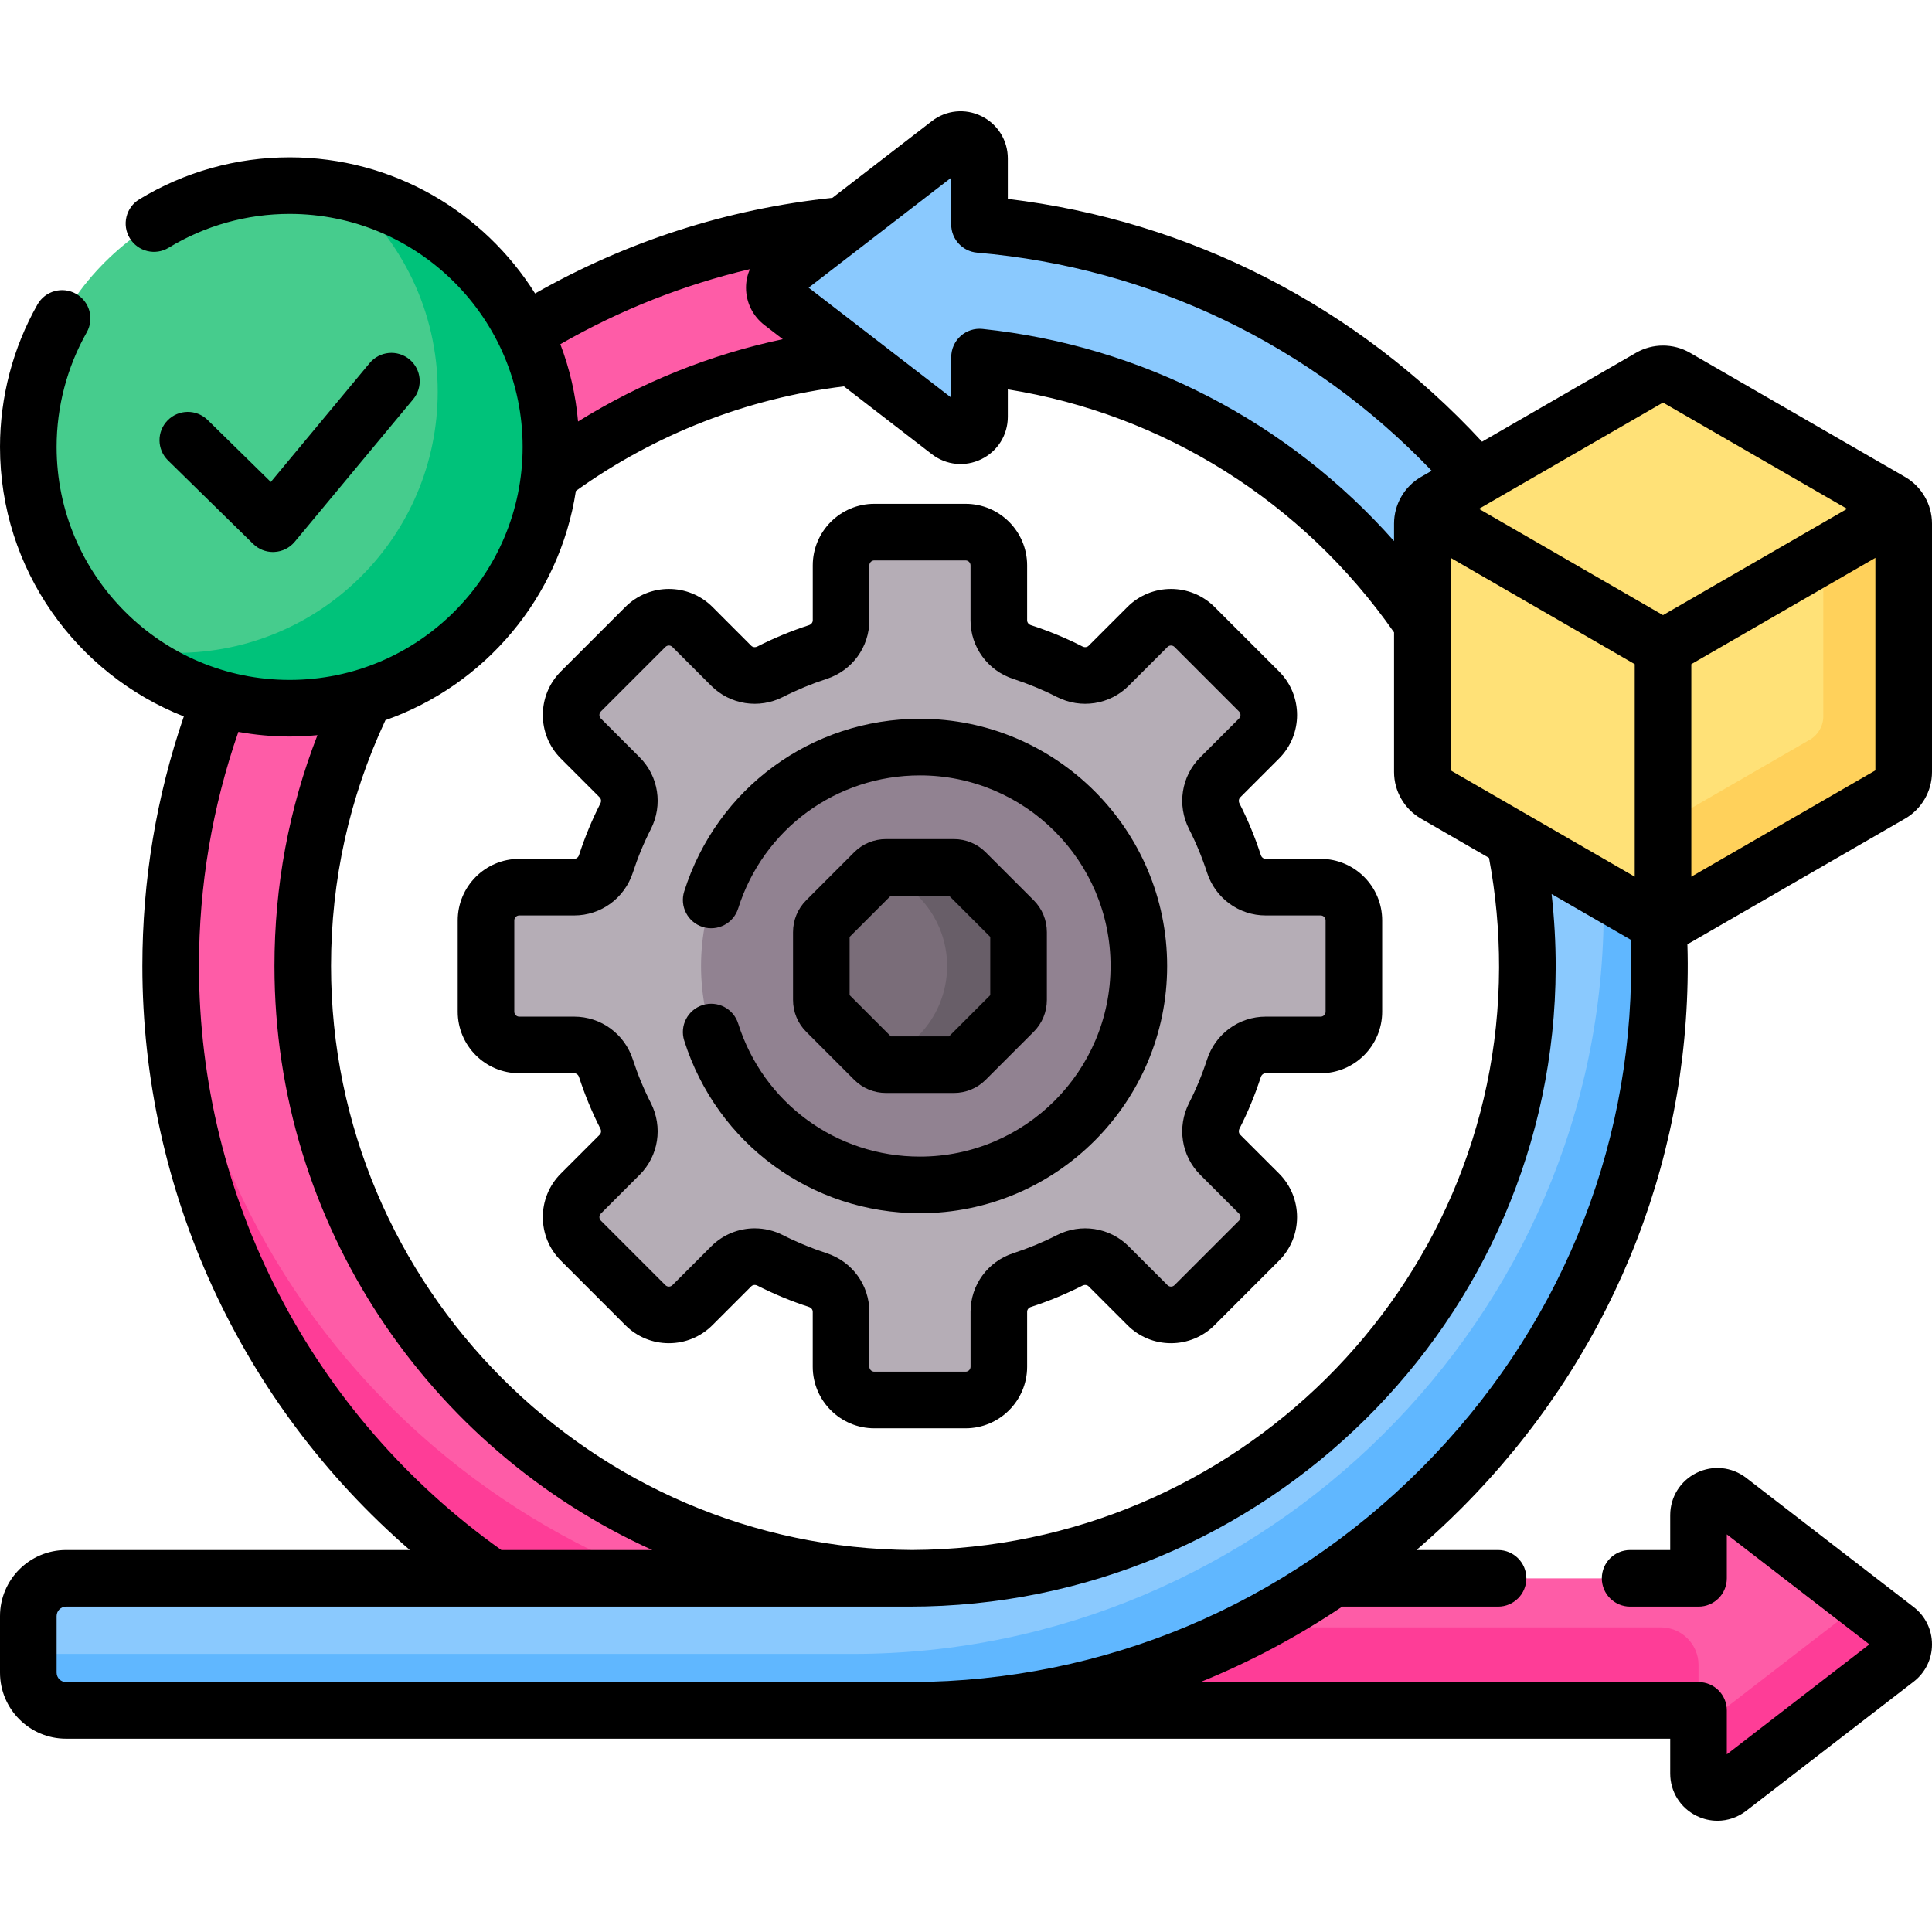 <svg xmlns="http://www.w3.org/2000/svg" width="70" height="70" viewBox="0 0 70 70" fill="none"><g clip-path="url(#clip0_2430_73)"><path d="M47.849 32.142H45.858C45.331 32.142 44.871 31.798 44.708 31.297C44.515 30.701 44.276 30.125 43.995 29.574C43.757 29.104 43.839 28.535 44.211 28.163L45.618 26.756C46.089 26.285 46.089 25.522 45.618 25.052L43.28 22.713C42.809 22.243 42.046 22.243 41.575 22.713L40.168 24.12C39.796 24.493 39.227 24.575 38.758 24.336C38.206 24.055 37.631 23.817 37.035 23.623C36.534 23.46 36.19 23 36.19 22.473V20.483C36.19 19.817 35.65 19.277 34.984 19.277H31.678C31.012 19.277 30.473 19.817 30.473 20.483V22.473C30.473 23 30.129 23.46 29.628 23.623C29.032 23.817 28.456 24.055 27.905 24.336C27.435 24.575 26.867 24.493 26.494 24.12L25.087 22.713C24.617 22.243 23.853 22.243 23.383 22.713L21.045 25.052C20.574 25.522 20.574 26.285 21.045 26.756L22.451 28.163C22.824 28.535 22.906 29.104 22.667 29.574C22.386 30.125 22.148 30.701 21.954 31.297C21.792 31.798 21.331 32.142 20.805 32.142H18.814C18.148 32.142 17.608 32.681 17.608 33.347V36.654C17.608 37.319 18.148 37.859 18.814 37.859H20.805C21.331 37.859 21.792 38.203 21.954 38.703C22.148 39.3 22.386 39.876 22.667 40.427C22.906 40.896 22.824 41.465 22.451 41.837L21.045 43.244C20.574 43.715 20.574 44.478 21.045 44.949L23.383 47.287C23.853 47.758 24.616 47.758 25.087 47.287L26.494 45.88C26.867 45.508 27.435 45.426 27.905 45.665C28.456 45.945 29.032 46.184 29.628 46.377C30.129 46.54 30.473 47 30.473 47.527V49.518C30.473 50.183 31.012 50.723 31.678 50.723H34.984C35.65 50.723 36.19 50.183 36.19 49.518V47.527C36.19 47 36.534 46.54 37.035 46.377C37.631 46.184 38.207 45.945 38.758 45.665C39.227 45.426 39.796 45.508 40.168 45.88L41.575 47.287C42.046 47.758 42.809 47.758 43.28 47.287L45.618 44.949C46.089 44.478 46.089 43.715 45.618 43.244L44.211 41.837C43.839 41.465 43.757 40.896 43.995 40.427C44.276 39.876 44.515 39.3 44.708 38.703C44.871 38.203 45.331 37.859 45.858 37.859H47.849C48.514 37.859 49.054 37.319 49.054 36.654V33.347C49.054 32.681 48.514 32.142 47.849 32.142Z" fill="#B5ADB6"></path><path d="M33.331 42.934C37.712 42.934 41.263 39.382 41.263 35.002C41.263 30.621 37.712 27.07 33.331 27.07C28.951 27.07 25.4 30.621 25.4 35.002C25.4 39.382 28.951 42.934 33.331 42.934Z" fill="#918291"></path><path d="M34.559 31.43H32.104C31.942 31.43 31.787 31.494 31.672 31.608L29.937 33.344C29.822 33.459 29.758 33.614 29.758 33.776V36.23C29.758 36.392 29.822 36.547 29.937 36.662L31.672 38.398C31.787 38.512 31.942 38.576 32.104 38.576H34.559C34.721 38.576 34.876 38.512 34.99 38.398L36.726 36.662C36.84 36.547 36.905 36.392 36.905 36.23V33.776C36.905 33.614 36.84 33.459 36.726 33.344L34.99 31.608C34.876 31.494 34.721 31.43 34.559 31.43Z" fill="#7A6D79"></path><path d="M36.726 33.344L34.99 31.608C34.876 31.494 34.721 31.43 34.559 31.43H32.223L33.27 32.476C33.94 33.146 34.316 34.055 34.316 35.003C34.316 35.951 33.94 36.86 33.27 37.53L32.223 38.576H34.559C34.721 38.576 34.876 38.512 34.99 38.398L36.726 36.662C36.84 36.547 36.905 36.392 36.905 36.23V33.776C36.905 33.614 36.84 33.459 36.726 33.344Z" fill="#685E68"></path><path d="M35.433 57.187H33.154C20.921 57.187 10.969 47.235 10.969 35.002C10.969 31.441 11.814 28.075 13.311 25.09C12.421 25.372 11.475 25.526 10.493 25.526C9.641 25.526 8.816 25.408 8.031 25.193C6.839 28.235 6.184 31.543 6.184 35.002C6.184 44.274 10.887 52.468 18.033 57.324H32.948C33.788 57.324 34.616 57.277 35.433 57.187Z" fill="#FE5CA7"></path><path d="M28.405 9.99L30.812 8.133C26.462 8.509 22.405 9.921 18.888 12.122C19.487 13.353 19.824 14.734 19.824 16.193C19.824 16.579 19.798 16.959 19.752 17.333C22.959 14.895 26.845 13.309 31.073 12.914L28.405 10.856C28.27 10.751 28.193 10.593 28.193 10.422C28.193 10.252 28.27 10.094 28.405 9.99Z" fill="#FE5CA7"></path><path d="M68.709 59.039L62.642 54.358C62.192 54.012 61.541 54.332 61.541 54.9V57.187H48.073C43.62 60.21 38.392 61.836 32.927 61.836H30.432C31.328 61.926 32.236 61.973 33.154 61.973H61.541V64.26C61.541 64.828 62.192 65.148 62.642 64.801L68.709 60.121C69.063 59.847 69.063 59.312 68.709 59.039Z" fill="#FE5CA7"></path><path d="M61.541 60.33C61.541 59.574 60.929 58.962 60.173 58.962H33.388C19.058 58.962 7.025 47.632 6.227 33.488C6.199 33.989 6.184 34.493 6.184 35.001C6.184 49.872 18.283 61.971 33.154 61.971H61.541V60.33Z" fill="#FE3D97"></path><path d="M68.709 59.038L67.46 58.074L61.541 62.641V64.259C61.541 64.827 62.192 65.147 62.642 64.8L68.708 60.12C69.063 59.846 69.063 59.311 68.709 59.038Z" fill="#FE3D97"></path><path d="M10.493 25.662C15.722 25.662 19.961 21.423 19.961 16.194C19.961 10.965 15.722 6.727 10.493 6.727C5.264 6.727 1.025 10.965 1.025 16.194C1.025 21.423 5.264 25.662 10.493 25.662Z" fill="#46CC8D"></path><path d="M12.479 6.938C14.545 8.674 15.859 11.277 15.859 14.187C15.859 19.416 11.62 23.655 6.392 23.655C5.71 23.655 5.046 23.581 4.406 23.445C6.052 24.828 8.175 25.663 10.493 25.663C15.722 25.663 19.961 21.424 19.961 16.195C19.961 11.648 16.754 7.85 12.479 6.938Z" fill="#00C27A"></path><path d="M59.86 33.156L54.826 30.25C55.166 31.8 55.344 33.41 55.339 35.062C55.307 47.325 45.211 57.187 32.948 57.187H2.393C1.637 57.187 1.025 57.8 1.025 58.555V60.605C1.025 61.361 1.637 61.973 2.393 61.973H32.927C47.814 61.973 60.177 49.792 60.124 34.905C60.123 34.345 60.101 33.79 60.066 33.238C59.994 33.221 59.924 33.194 59.86 33.156Z" fill="#8AC9FE"></path><path d="M28.322 10.965L34.389 15.645C34.838 15.992 35.49 15.671 35.49 15.104V12.939C42.243 13.649 48.103 17.401 51.671 22.796V18.972C51.671 18.691 51.822 18.429 52.065 18.289L53.581 17.413C49.109 12.227 42.701 8.755 35.489 8.133V5.743C35.489 5.176 34.838 4.855 34.388 5.202L28.322 9.882C27.967 10.156 27.967 10.691 28.322 10.965Z" fill="#8AC9FE"></path><path d="M59.792 33.275L58.097 32.297C58.101 32.483 58.105 32.669 58.105 32.856C58.158 47.743 45.795 59.924 30.908 59.924H1.025V60.606C1.025 61.361 1.637 61.973 2.393 61.973H32.927C47.814 61.973 60.177 49.793 60.124 34.906C60.123 34.394 60.106 33.885 60.075 33.38C59.977 33.361 59.881 33.327 59.792 33.275Z" fill="#60B7FF"></path><path d="M51.534 18.973V27.973C51.534 28.304 51.711 28.609 51.997 28.774L59.792 33.275C60.078 33.44 60.431 33.44 60.717 33.275L68.512 28.774C68.798 28.609 68.974 28.303 68.974 27.973V18.973C68.974 18.642 68.798 18.336 68.512 18.171L60.717 13.671C60.431 13.506 60.078 13.506 59.792 13.671L51.997 18.171C51.711 18.336 51.534 18.642 51.534 18.973Z" fill="#FFE177"></path><path d="M68.851 18.508L66.062 20.118V25.953C66.062 26.304 65.875 26.628 65.571 26.803L60.254 29.873V33.397C60.414 33.397 60.574 33.356 60.717 33.273L68.512 28.773C68.798 28.607 68.975 28.302 68.975 27.971V18.971C68.975 18.805 68.93 18.646 68.851 18.508Z" fill="#FFD15B"></path><path d="M9.89 20C9.907 20 9.924 19.999 9.942 19.998C10.228 19.984 10.495 19.85 10.678 19.63L14.97 14.466C15.332 14.03 15.272 13.384 14.837 13.022C14.401 12.66 13.755 12.72 13.393 13.155L9.812 17.463L7.523 15.217C7.118 14.821 6.469 14.827 6.073 15.232C5.676 15.636 5.682 16.285 6.087 16.682L9.172 19.706C9.364 19.895 9.622 20 9.89 20Z" fill="black"></path><path d="M69.025 29.661C69.626 29.313 70 28.666 70 27.971V18.971C70 18.276 69.626 17.628 69.025 17.281L61.23 12.781C60.628 12.434 59.881 12.434 59.279 12.781L53.697 16.004C49.156 11.092 43.114 7.998 36.515 7.207V5.742C36.515 5.086 36.149 4.498 35.56 4.208C34.971 3.919 34.282 3.988 33.762 4.389L30.161 7.167C26.338 7.575 22.72 8.739 19.387 10.633C17.529 7.673 14.238 5.7 10.493 5.7C8.567 5.7 6.683 6.226 5.045 7.223C4.562 7.517 4.408 8.148 4.703 8.632C4.997 9.116 5.628 9.27 6.112 8.975C7.428 8.174 8.943 7.75 10.493 7.75C15.148 7.75 18.936 11.537 18.936 16.193C18.936 20.848 15.148 24.635 10.493 24.635C5.838 24.635 2.051 20.848 2.051 16.193C2.051 14.739 2.428 13.304 3.142 12.043C3.421 11.55 3.248 10.924 2.755 10.645C2.262 10.366 1.636 10.54 1.357 11.033C0.469 12.602 0 14.386 0 16.193C0 20.626 2.765 24.423 6.66 25.958C5.664 28.865 5.158 31.901 5.158 35C5.158 43.157 8.734 50.864 14.849 56.16H2.393C1.073 56.16 0 57.233 0 58.553V60.603C0 61.923 1.073 62.996 2.393 62.996H60.515V64.258C60.515 64.915 60.881 65.502 61.47 65.792C61.712 65.911 61.97 65.969 62.226 65.969C62.596 65.969 62.961 65.848 63.268 65.611L69.335 60.931C69.757 60.605 70 60.112 70 59.578C70 59.044 69.758 58.551 69.335 58.225L63.268 53.545C62.748 53.144 62.059 53.075 61.47 53.364C60.881 53.654 60.515 54.242 60.515 54.898V56.16H59.062C58.496 56.16 58.037 56.619 58.037 57.186C58.037 57.752 58.496 58.211 59.062 58.211H61.541C62.107 58.211 62.566 57.752 62.566 57.186V55.593L67.731 59.578L62.566 63.563V61.971C62.566 61.404 62.107 60.945 61.541 60.945H43.492C45.287 60.218 47.007 59.302 48.63 58.211H54.277C54.844 58.211 55.303 57.752 55.303 57.185C55.303 56.619 54.844 56.16 54.277 56.16H51.321C51.886 55.675 52.435 55.165 52.967 54.632C58.27 49.309 61.176 42.302 61.15 34.9C61.149 34.672 61.145 34.442 61.138 34.21C61.169 34.194 61.2 34.178 61.23 34.161L69.025 29.661ZM67.949 27.913L61.28 31.764V24.063L67.949 20.212V27.913ZM34.464 6.438V8.132C34.464 8.664 34.871 9.108 35.402 9.154C41.698 9.696 47.501 12.49 51.873 17.057L51.485 17.281C50.883 17.628 50.509 18.276 50.509 18.971V19.604C46.68 15.283 41.388 12.527 35.597 11.918C35.308 11.888 35.02 11.982 34.804 12.176C34.588 12.37 34.465 12.647 34.465 12.938V14.407L29.299 10.423L34.464 6.438ZM27.169 9.752C27.08 9.961 27.03 10.187 27.03 10.422C27.03 10.956 27.273 11.45 27.695 11.776L28.362 12.29C25.739 12.844 23.229 13.854 20.944 15.272C20.858 14.294 20.638 13.354 20.302 12.471C22.469 11.228 24.767 10.319 27.169 9.752ZM13.965 26.093C17.565 24.827 20.273 21.652 20.865 17.788C23.74 15.729 27.081 14.426 30.578 13.999L33.762 16.456C34.282 16.857 34.971 16.926 35.56 16.636C36.149 16.347 36.515 15.759 36.515 15.102V14.108C42.16 15.012 47.198 18.172 50.509 22.912V27.971C50.509 28.666 50.883 29.313 51.484 29.66L53.949 31.083C54.194 32.389 54.317 33.723 54.314 35.057C54.283 46.658 44.757 56.101 33.055 56.159C21.442 56.105 11.994 46.614 11.994 35C11.994 31.887 12.658 28.893 13.965 26.093ZM7.209 35C7.209 32.091 7.69 29.242 8.636 26.518C9.239 26.626 9.859 26.686 10.493 26.686C10.834 26.686 11.17 26.668 11.502 26.636C10.467 29.297 9.944 32.102 9.944 35C9.944 44.389 15.573 52.512 23.634 56.16H18.165C11.3 51.283 7.209 43.398 7.209 35ZM51.514 53.184C46.555 58.161 40 60.913 33.045 60.944L2.393 60.945C2.204 60.945 2.051 60.792 2.051 60.603V58.553C2.051 58.364 2.204 58.211 2.393 58.211H32.948C45.826 58.211 56.331 47.827 56.365 35.063C56.367 34.17 56.316 33.278 56.217 32.393L59.08 34.046C59.091 34.339 59.098 34.624 59.099 34.907C59.123 41.76 56.429 48.251 51.514 53.184ZM59.229 31.764L52.56 27.913V20.212L59.229 24.063V31.764ZM60.254 22.287L53.585 18.436L60.254 14.586L66.924 18.436L60.254 22.287Z" fill="black"></path><path d="M20.805 38.886C20.883 38.886 20.953 38.94 20.979 39.022C21.187 39.663 21.448 40.293 21.753 40.893C21.792 40.97 21.782 41.059 21.726 41.114L20.32 42.521C19.45 43.39 19.45 44.806 20.32 45.675L22.657 48.014C23.079 48.435 23.639 48.667 24.235 48.667C24.831 48.667 25.391 48.435 25.812 48.014L27.219 46.607C27.274 46.552 27.363 46.541 27.44 46.58C28.04 46.885 28.669 47.146 29.312 47.354C29.393 47.38 29.447 47.451 29.447 47.528V49.519C29.447 50.749 30.448 51.75 31.678 51.75H34.984C36.214 51.75 37.215 50.749 37.215 49.519V47.528C37.215 47.45 37.27 47.38 37.351 47.354C37.992 47.146 38.622 46.885 39.222 46.58C39.299 46.541 39.388 46.552 39.443 46.607L40.85 48.014C41.271 48.435 41.831 48.667 42.427 48.667C43.023 48.667 43.583 48.435 44.005 48.014L46.343 45.675C47.212 44.806 47.212 43.39 46.343 42.52L44.936 41.114C44.881 41.059 44.87 40.97 44.909 40.893C45.215 40.293 45.475 39.663 45.683 39.022C45.71 38.94 45.78 38.886 45.858 38.886H47.848C49.078 38.886 50.079 37.885 50.079 36.655V33.349C50.079 32.119 49.078 31.118 47.848 31.118H45.858C45.78 31.118 45.71 31.064 45.683 30.982C45.475 30.34 45.215 29.71 44.909 29.111C44.87 29.034 44.881 28.945 44.936 28.89L46.343 27.483C47.213 26.614 47.213 25.198 46.343 24.328L44.005 21.99C43.135 21.121 41.72 21.121 40.85 21.99L39.443 23.397C39.388 23.452 39.3 23.463 39.223 23.424C38.623 23.118 37.993 22.858 37.351 22.65C37.27 22.623 37.215 22.553 37.215 22.475V20.485C37.215 19.255 36.215 18.254 34.985 18.254H31.678C30.448 18.254 29.448 19.255 29.448 20.485V22.475C29.448 22.553 29.393 22.623 29.312 22.65C28.67 22.858 28.04 23.118 27.44 23.424C27.363 23.463 27.274 23.452 27.219 23.397L25.813 21.99C24.943 21.121 23.528 21.121 22.658 21.99L20.32 24.328C19.45 25.198 19.45 26.613 20.32 27.483L21.726 28.89C21.782 28.945 21.792 29.034 21.753 29.11C21.448 29.71 21.187 30.34 20.979 30.982C20.953 31.063 20.883 31.118 20.805 31.118H18.814C17.584 31.118 16.584 32.118 16.584 33.349V36.655C16.584 37.885 17.584 38.886 18.814 38.886H20.805V38.886ZM18.634 36.655V33.349C18.634 33.249 18.715 33.169 18.814 33.169H20.805C21.774 33.169 22.628 32.544 22.93 31.615C23.105 31.075 23.324 30.545 23.581 30.041C24.024 29.17 23.862 28.125 23.177 27.44L21.77 26.033C21.7 25.963 21.7 25.849 21.77 25.779L24.108 23.441C24.178 23.37 24.292 23.37 24.363 23.441L25.769 24.847C26.454 25.532 27.5 25.695 28.37 25.252C28.875 24.995 29.405 24.776 29.945 24.6C30.874 24.299 31.498 23.445 31.498 22.475V20.485C31.498 20.385 31.579 20.305 31.678 20.305H34.985C35.084 20.305 35.164 20.386 35.164 20.485V22.475C35.164 23.445 35.789 24.299 36.718 24.6C37.258 24.776 37.788 24.995 38.292 25.252C39.163 25.695 40.209 25.532 40.894 24.847L42.3 23.441C42.37 23.37 42.485 23.37 42.555 23.44L44.893 25.779C44.963 25.849 44.963 25.963 44.893 26.033L43.486 27.44C42.801 28.125 42.639 29.17 43.082 30.041C43.339 30.545 43.558 31.075 43.733 31.615C44.034 32.544 44.889 33.169 45.858 33.169H47.849C47.948 33.169 48.029 33.249 48.029 33.349V36.655C48.029 36.755 47.948 36.835 47.849 36.835H45.858C44.889 36.835 44.034 37.459 43.733 38.389C43.558 38.929 43.339 39.459 43.082 39.963C42.639 40.834 42.801 41.88 43.486 42.564L44.893 43.971C44.963 44.041 44.963 44.155 44.893 44.225L42.555 46.563C42.511 46.607 42.462 46.616 42.428 46.616C42.394 46.616 42.344 46.607 42.3 46.563L40.894 45.157C40.209 44.472 39.163 44.309 38.293 44.752C37.788 45.009 37.258 45.228 36.718 45.404C35.789 45.705 35.165 46.559 35.165 47.529V49.519C35.165 49.619 35.084 49.699 34.985 49.699H31.678C31.579 49.699 31.498 49.618 31.498 49.519V47.529C31.498 46.559 30.874 45.705 29.945 45.404C29.405 45.228 28.875 45.009 28.37 44.752C28.043 44.586 27.692 44.505 27.344 44.505C26.765 44.505 26.197 44.729 25.769 45.157L24.363 46.564C24.319 46.607 24.269 46.616 24.235 46.616C24.201 46.616 24.152 46.607 24.108 46.564L21.77 44.225C21.7 44.155 21.7 44.041 21.77 43.971L23.177 42.564C23.862 41.879 24.024 40.834 23.581 39.963C23.324 39.459 23.105 38.929 22.93 38.389C22.628 37.459 21.774 36.835 20.805 36.835H18.814C18.715 36.835 18.634 36.755 18.634 36.655Z" fill="black"></path><path d="M32.104 39.6H34.559C34.995 39.6 35.406 39.43 35.715 39.121L37.451 37.385C37.76 37.076 37.93 36.665 37.93 36.228V33.774C37.93 33.337 37.76 32.926 37.451 32.617L35.715 30.881C35.406 30.572 34.995 30.402 34.559 30.402H32.104C31.667 30.402 31.256 30.572 30.947 30.881L29.212 32.617C28.903 32.926 28.733 33.337 28.733 33.774V36.228C28.733 36.665 28.903 37.076 29.212 37.385L30.947 39.121C31.256 39.43 31.667 39.6 32.104 39.6ZM30.783 33.946L32.276 32.453H34.386L35.879 33.946V36.056L34.386 37.549H32.276L30.783 36.056V33.946Z" fill="black"></path><path d="M26.745 37.084C26.575 36.544 25.999 36.245 25.459 36.415C24.919 36.586 24.619 37.162 24.79 37.702C25.973 41.443 29.405 43.957 33.331 43.957C38.27 43.957 42.288 39.939 42.288 35C42.288 30.061 38.27 26.043 33.331 26.043C29.405 26.043 25.973 28.557 24.79 32.298C24.619 32.838 24.919 33.415 25.459 33.585C25.999 33.755 26.575 33.456 26.745 32.916C27.657 30.032 30.304 28.094 33.331 28.094C37.139 28.094 40.238 31.192 40.238 35C40.238 38.808 37.139 41.906 33.331 41.906C30.304 41.907 27.657 39.968 26.745 37.084Z" fill="black"></path></g><defs><clipPath id="clip0_2430_73"><rect width="70" height="70" fill="white"></rect></clipPath></defs></svg>
